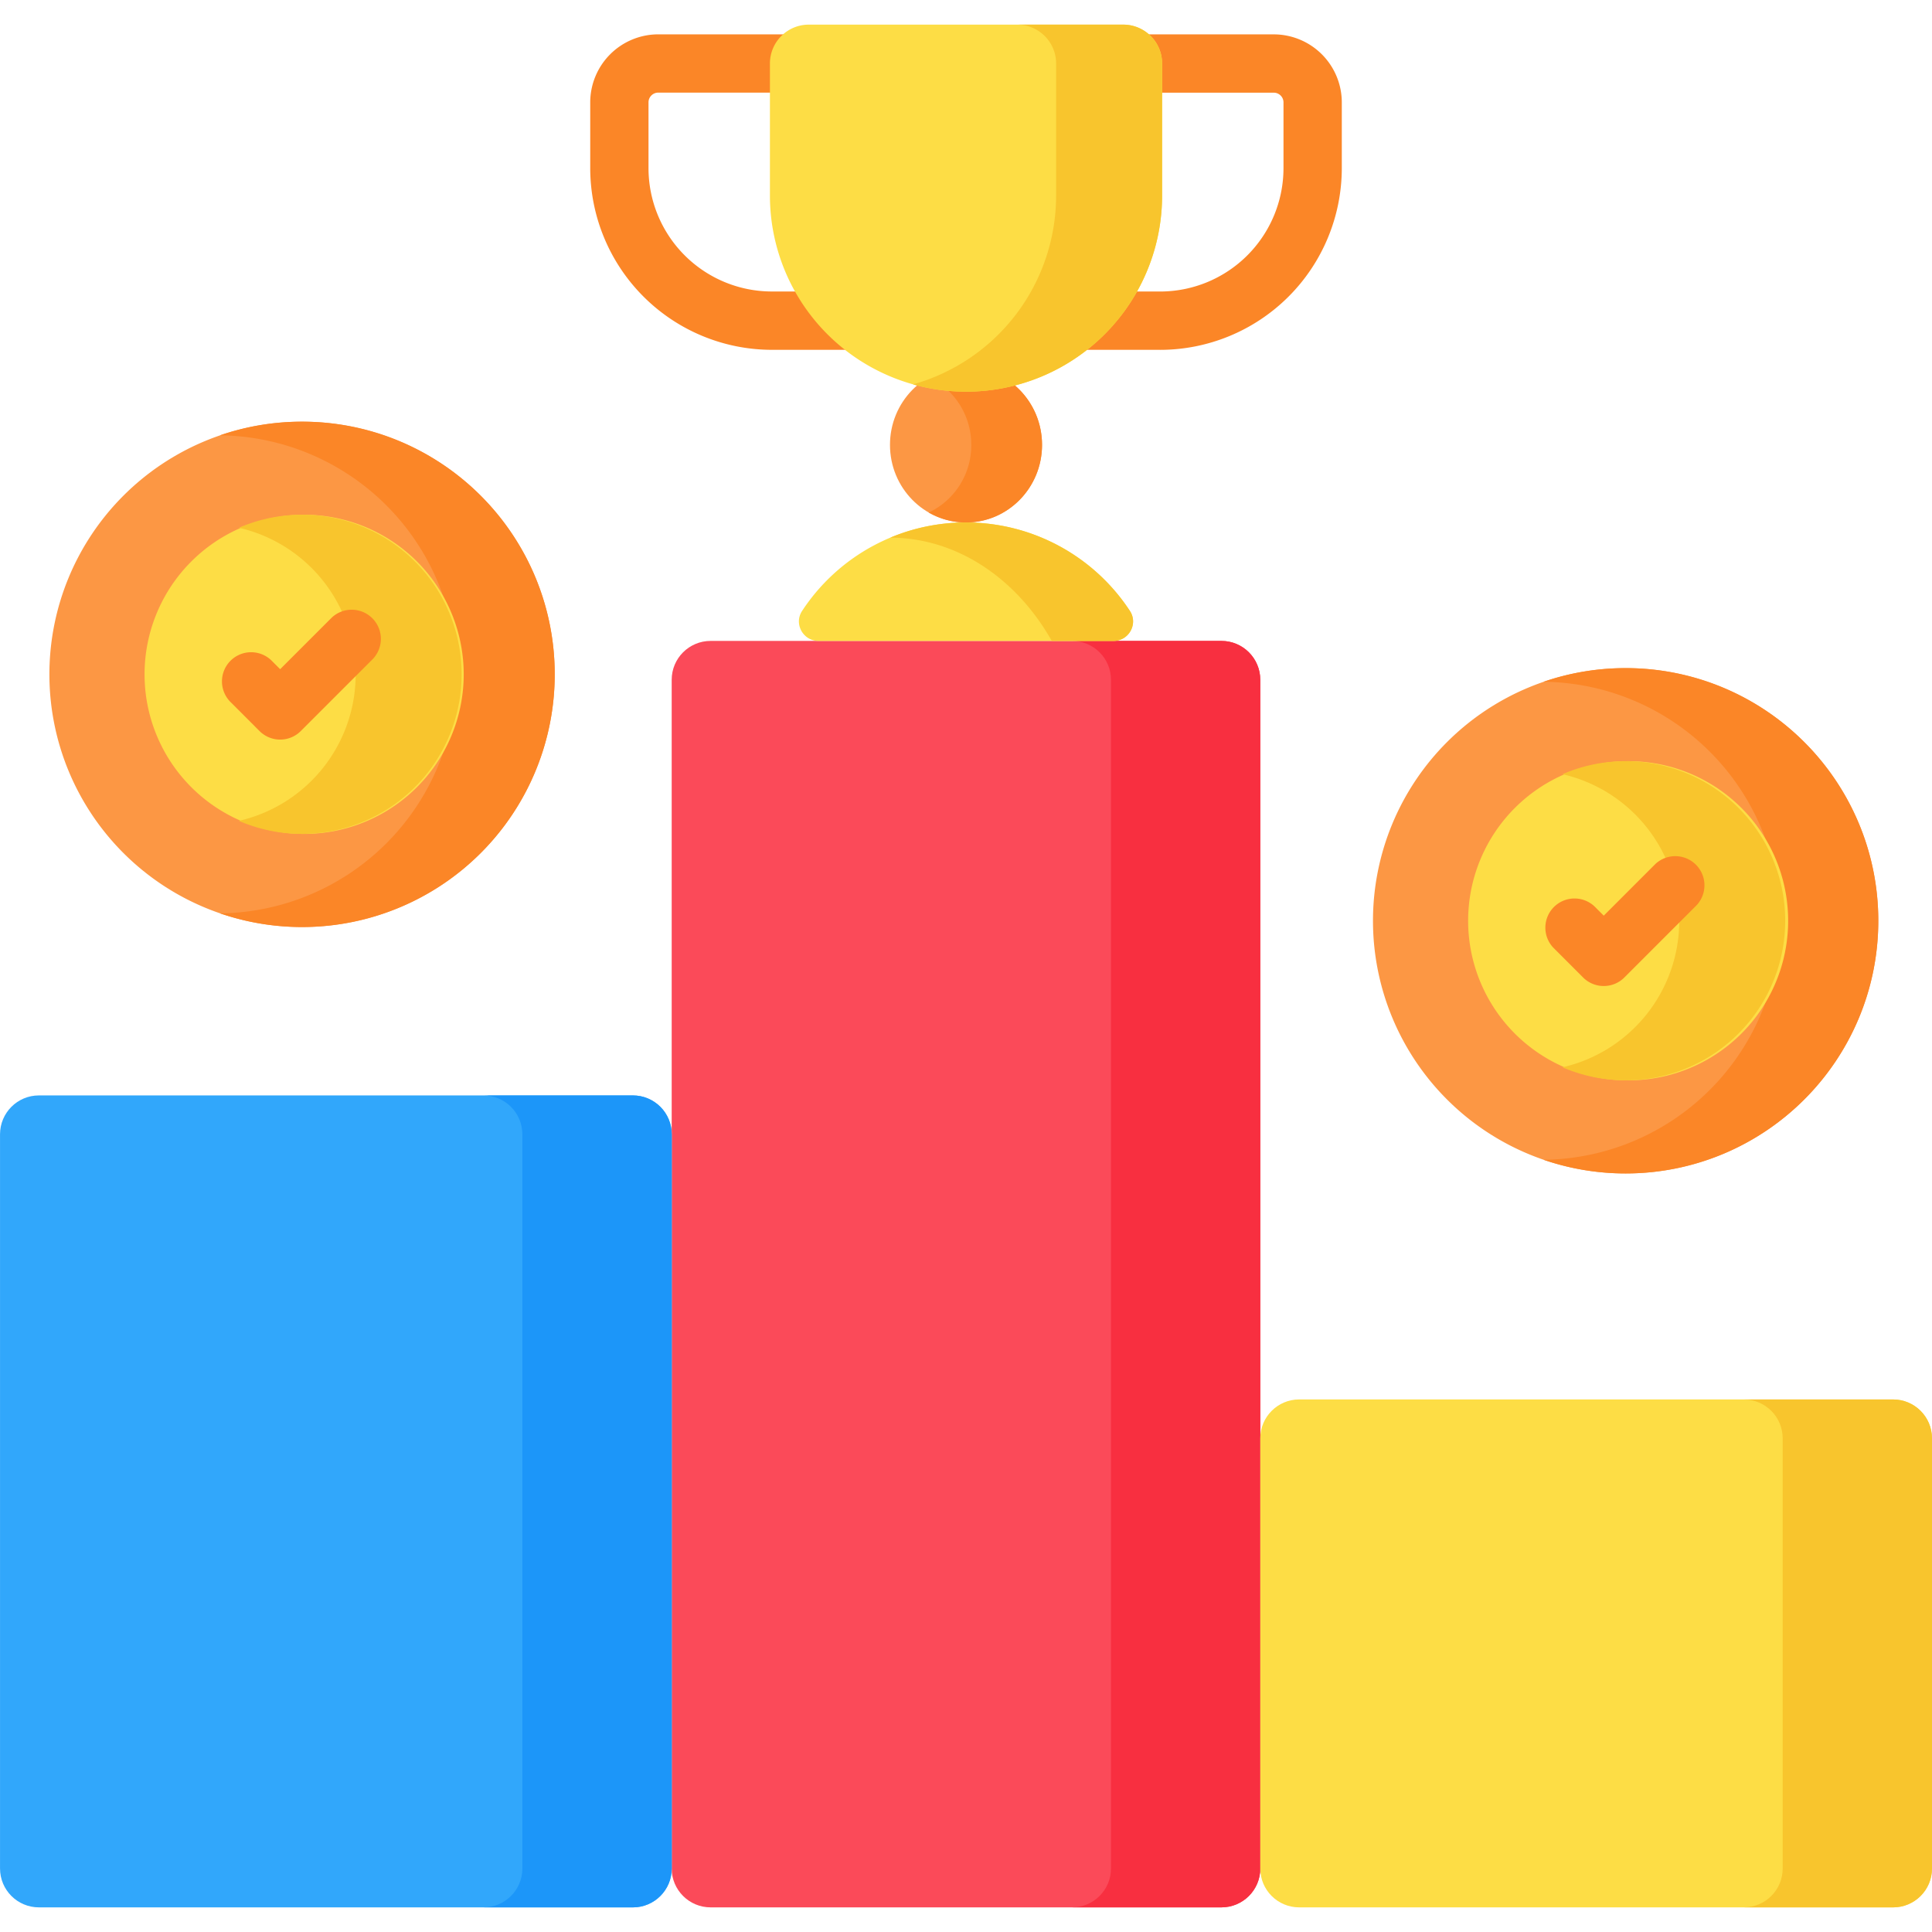 <svg width="72" height="72" fill="none" xmlns="http://www.w3.org/2000/svg"><path d="M45.519 71.082H26.482c-.8 0-1.45-.648-1.45-1.449v-44.3c0-.8.65-1.448 1.45-1.448h19.037c.8 0 1.448.649 1.448 1.449v44.3c0 .8-.648 1.448-1.448 1.448z" fill="#FB4A59"/><path d="M46.967 25.334v44.3c0 .8-.648 1.448-1.45 1.448h-5.564c.8 0 1.45-.649 1.45-1.448v-44.3c0-.8-.65-1.449-1.45-1.449h5.565c.801 0 1.449.65 1.449 1.449z" fill="#F82F40"/><path d="M70.551 71.082H48.416c-.8 0-1.449-.648-1.449-1.449v-16.03c0-.8.649-1.45 1.449-1.45H70.55c.8 0 1.449.65 1.449 1.45v16.03c0 .8-.649 1.45-1.449 1.45z" fill="#FDDD45"/><path d="M72 53.602v16.032c0 .8-.649 1.448-1.449 1.448h-5.566c.802 0 1.45-.649 1.45-1.448V53.602c0-.8-.648-1.448-1.45-1.448h5.566c.8 0 1.449.649 1.449 1.448z" fill="#F8C52D"/><path d="M60.583 43.731a9.416 9.416 0 100-18.832 9.416 9.416 0 000 18.832z" fill="#FC9744"/><path d="M69.999 34.315c0 5.2-4.215 9.416-9.415 9.416a9.406 9.406 0 01-3.06-.509h.033a8.908 8.908 0 000-17.814h-.037c.96-.33 1.99-.51 3.063-.51 5.2 0 9.416 4.217 9.416 9.417z" fill="#FB8627"/><path d="M60.583 40.26a5.947 5.947 0 100-11.892 5.947 5.947 0 000 11.893z" fill="#FDDD45"/><path d="M66.529 34.315a5.947 5.947 0 01-8.301 5.46 5.6 5.6 0 004.353-5.46 5.605 5.605 0 00-4.352-5.463 5.946 5.946 0 018.3 5.462z" fill="#F8C52D"/><path d="M59.767 36.746c-.278 0-.557-.106-.769-.318l-1.057-1.058a1.087 1.087 0 111.536-1.536l.29.29 1.922-1.923a1.087 1.087 0 011.536 1.537l-2.69 2.69c-.212.212-.49.318-.768.318z" fill="#FB8627"/><path d="M23.584 71.082H1.45c-.8 0-1.449-.648-1.449-1.449V42.272c0-.8.649-1.449 1.449-1.449h22.135c.8 0 1.449.649 1.449 1.449v27.361c0 .8-.649 1.45-1.449 1.45z" fill="#31A7FB"/><path d="M25.033 42.272v27.362c0 .8-.649 1.448-1.448 1.448h-5.566c.8 0 1.448-.649 1.448-1.448V42.272c0-.8-.649-1.448-1.448-1.448h5.566c.8 0 1.448.648 1.448 1.448z" fill="#1C96F9"/><path d="M11.257 34.547a9.416 9.416 0 100-18.832 9.416 9.416 0 000 18.832z" fill="#FC9744"/><path d="M20.673 25.131a9.416 9.416 0 01-12.475 8.907h.034a8.908 8.908 0 000-17.814h-.038c.96-.331 1.99-.51 3.064-.51 5.2 0 9.415 4.217 9.415 9.417z" fill="#FB8627"/><path d="M11.257 31.077a5.947 5.947 0 100-11.893 5.947 5.947 0 000 11.893z" fill="#FDDD45"/><path d="M17.203 25.13a5.947 5.947 0 01-8.301 5.461 5.6 5.6 0 004.353-5.46 5.605 5.605 0 00-4.352-5.463 5.946 5.946 0 018.3 5.462z" fill="#F8C52D"/><path d="M10.44 27.562c-.277 0-.555-.106-.768-.318l-1.057-1.058a1.087 1.087 0 111.536-1.537l.29.29 1.922-1.922a1.087 1.087 0 011.536 1.537l-2.69 2.69c-.212.212-.49.318-.768.318z" fill="#FB8627"/><path d="M36 19.471c1.565 0 2.833-1.295 2.833-2.892S37.565 13.687 36 13.687c-1.565 0-2.833 1.295-2.833 2.892s1.268 2.892 2.833 2.892z" fill="#FC9744"/><path d="M38.834 16.58c0 1.596-1.27 2.891-2.834 2.891-.504 0-.978-.135-1.388-.37a2.775 2.775 0 001.585-2.521c0-1.12-.649-2.084-1.585-2.522.41-.237.884-.371 1.388-.371 1.565 0 2.834 1.295 2.834 2.893zm4.402-3.543h-3.1a1.087 1.087 0 010-2.173h3.1a4.6 4.6 0 004.596-4.595V3.816c0-.2-.163-.362-.363-.362h-6.206a1.086 1.086 0 010-2.173h6.206a2.538 2.538 0 012.536 2.535V6.27a6.776 6.776 0 01-6.769 6.768zm-11.373 0h-3.1a6.776 6.776 0 01-6.767-6.768V3.816A2.538 2.538 0 0124.53 1.28h6.206a1.086 1.086 0 010 2.172H24.53c-.2 0-.362.163-.362.363v2.453a4.6 4.6 0 004.595 4.595h3.1a1.087 1.087 0 110 2.173z" fill="#FB8627"/><path d="M36 14.595a7.307 7.307 0 01-7.307-7.307V2.367c0-.8.648-1.449 1.448-1.449H41.86c.8 0 1.449.649 1.449 1.449v4.92A7.308 7.308 0 0136 14.596z" fill="#FDDD45"/><path d="M43.307 2.366v4.922a7.307 7.307 0 01-9.282 7.037 7.31 7.31 0 005.333-7.037V2.366c0-.8-.649-1.448-1.449-1.448h3.95c.8 0 1.448.649 1.448 1.448z" fill="#F8C52D"/><path d="M41.499 23.885c.572 0 .924-.637.61-1.116A7.3 7.3 0 0036 19.471a7.3 7.3 0 00-6.109 3.298c-.315.479.038 1.116.61 1.116H41.5z" fill="#FDDD45"/><path d="M41.5 23.885h-2.303c-1.31-2.316-3.516-3.839-6.018-3.849A7.256 7.256 0 0136 19.471a7.3 7.3 0 016.11 3.299c.313.478-.038 1.115-.61 1.115z" fill="#F8C52D"/></svg>